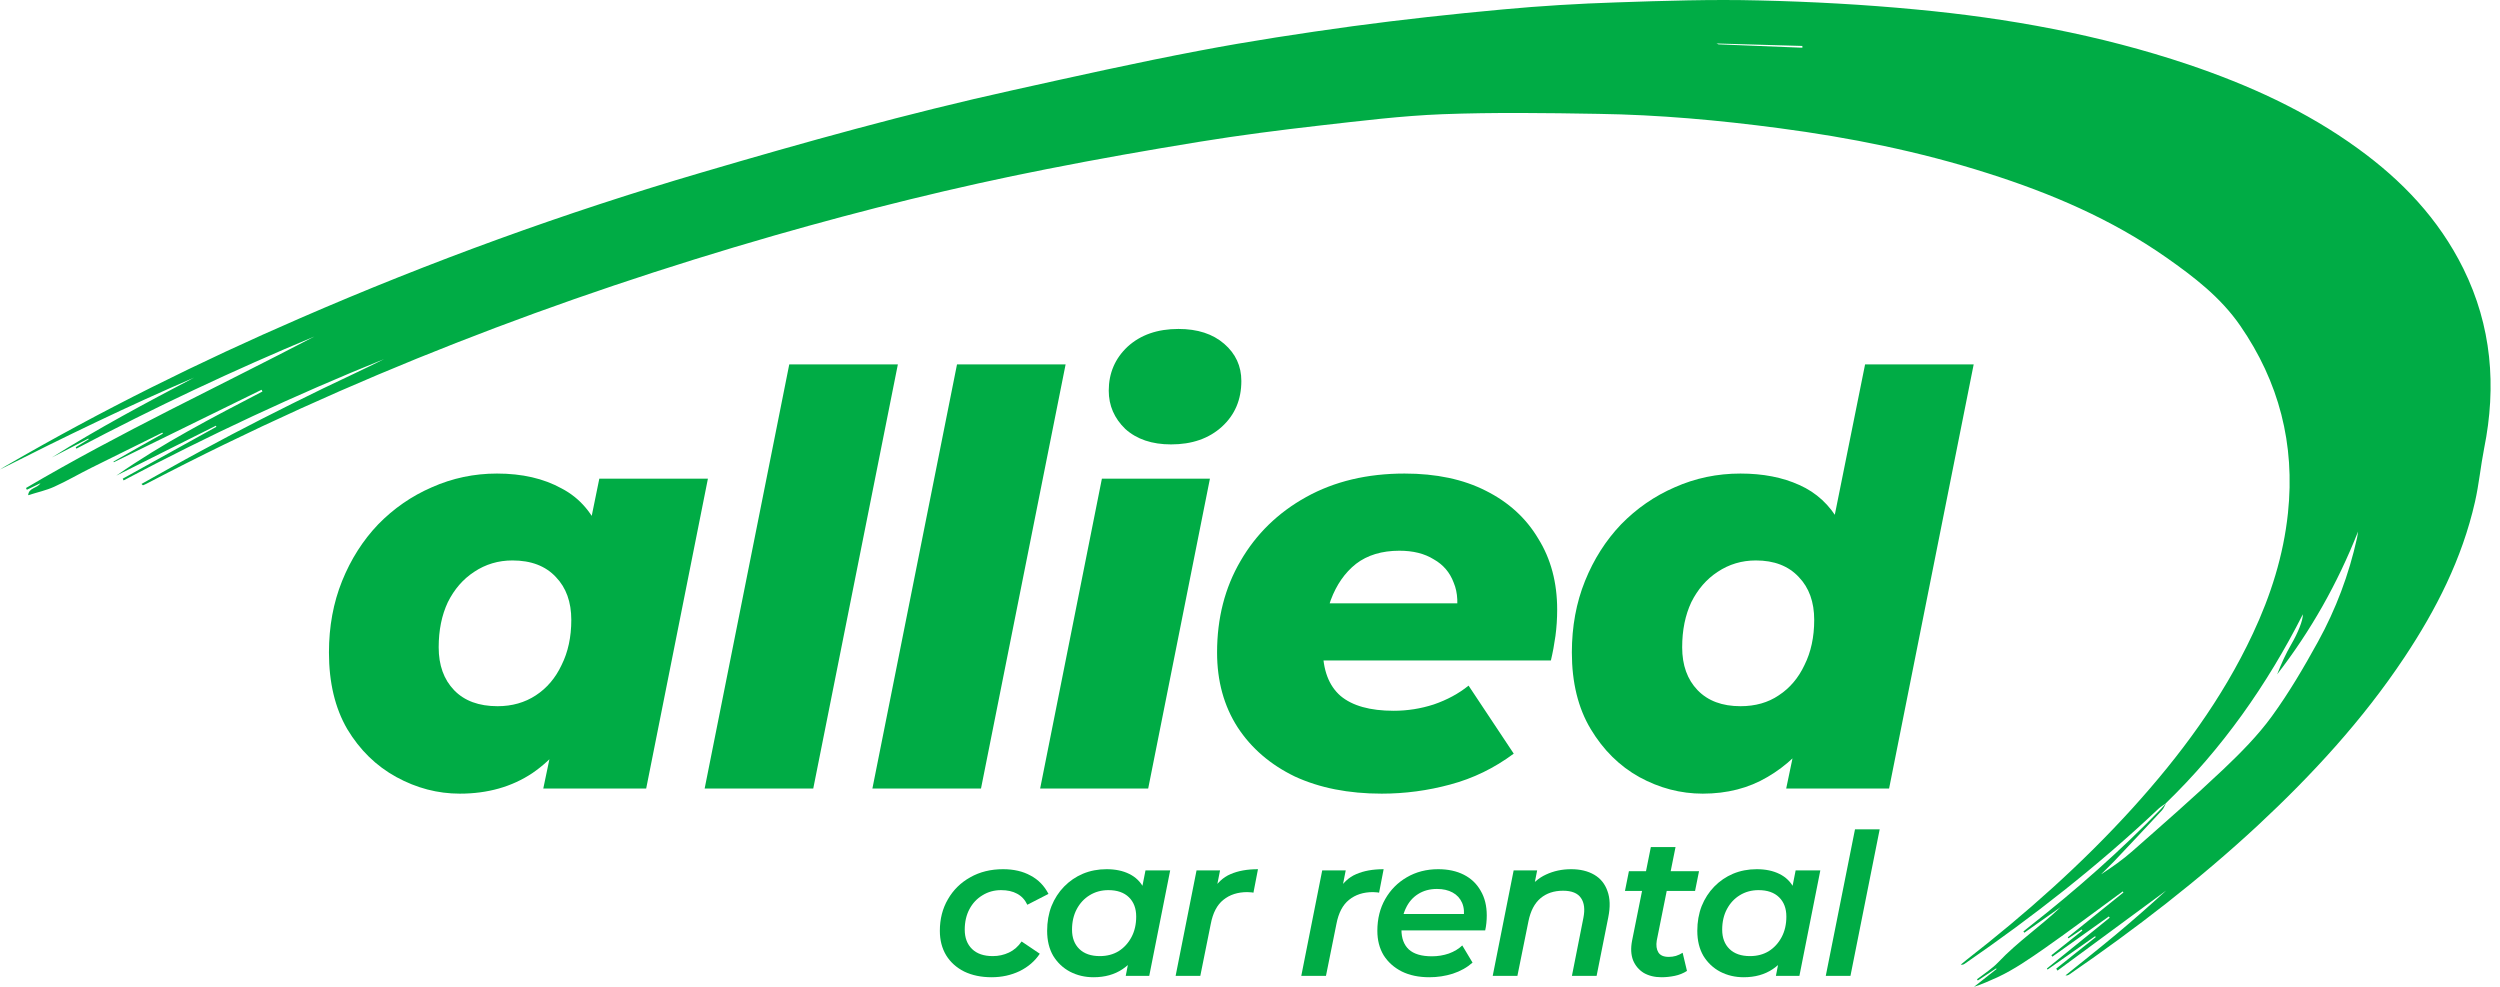 <svg xmlns="http://www.w3.org/2000/svg" width="152" height="60" viewBox="0 0 152 60" fill="none"><path d="M131.674 48.846C131.533 48.953 131.382 49.039 131.251 49.157C127.564 52.643 123.595 55.742 119.455 58.595C119.395 58.638 119.324 58.67 119.214 58.649C119.335 58.552 119.445 58.456 119.566 58.359C123.162 55.56 126.577 52.535 129.669 49.125C132.55 45.94 135.109 42.508 136.972 38.529C138.06 36.212 138.836 33.778 139.108 31.193C139.551 26.989 138.554 23.203 136.207 19.803C135.008 18.066 133.386 16.833 131.724 15.664C128.37 13.315 124.683 11.749 120.866 10.537C116.705 9.207 112.465 8.36 108.164 7.792C104.517 7.309 100.851 6.976 97.174 6.923C94.011 6.869 90.848 6.826 87.695 6.944C85.207 7.041 82.729 7.352 80.251 7.631C77.814 7.91 75.376 8.221 72.948 8.617C69.846 9.121 66.743 9.668 63.651 10.28C58.081 11.374 52.571 12.746 47.101 14.312C33.976 18.087 21.244 22.967 9.025 29.349C8.925 29.402 8.824 29.456 8.713 29.499C8.693 29.509 8.663 29.499 8.602 29.424C9.801 28.759 11 28.072 12.198 27.429C13.417 26.764 14.646 26.12 15.885 25.488C17.124 24.855 18.363 24.244 19.612 23.632C20.861 23.032 22.12 22.452 23.359 21.83C17.96 24.008 12.682 26.474 7.514 29.209C7.494 29.177 7.484 29.134 7.464 29.102C9.358 28.051 11.262 27 13.155 25.949C13.145 25.927 13.135 25.906 13.125 25.884C11.111 26.892 9.086 27.911 7.071 28.919C9.892 26.946 12.924 25.38 15.956 23.804C15.935 23.772 15.925 23.729 15.905 23.697C12.914 25.166 9.922 26.635 6.92 28.104C6.91 28.094 6.9 28.072 6.9 28.061C7.897 27.493 8.894 26.925 9.902 26.367C9.892 26.346 9.882 26.324 9.872 26.303C8.431 27.021 6.981 27.729 5.54 28.448C4.785 28.823 4.059 29.252 3.294 29.595C2.8 29.82 2.276 29.928 1.712 30.11C1.743 29.649 2.256 29.702 2.458 29.381C2.166 29.52 1.894 29.649 1.632 29.777C1.612 29.745 1.602 29.702 1.581 29.67C7.293 26.303 13.266 23.514 19.119 20.458C14.203 22.506 9.378 24.78 4.644 27.279C4.634 27.246 4.613 27.225 4.603 27.193C4.865 27.032 5.127 26.871 5.389 26.71C5.379 26.699 5.379 26.678 5.369 26.667C4.634 27.053 3.888 27.439 3.153 27.815C5.963 26.045 8.884 24.49 11.806 22.956C7.817 24.672 3.898 26.571 0 28.544C0.141 28.458 0.282 28.362 0.423 28.287C6.195 24.941 12.148 21.991 18.232 19.353C26.2 15.889 34.339 12.929 42.639 10.494C48.904 8.65 55.2 6.891 61.566 5.486C65.343 4.649 69.121 3.802 72.918 3.083C76.011 2.494 79.123 2.022 82.246 1.593C85.278 1.185 88.32 0.853 91.362 0.574C93.669 0.359 95.985 0.22 98.292 0.145C101.183 0.048 104.084 -0.048 106.975 0.027C110.148 0.102 113.311 0.273 116.474 0.574C122.094 1.099 127.645 2.107 133.044 3.92C136.69 5.153 140.196 6.73 143.369 9.036C146.018 10.955 148.264 13.283 149.775 16.339C151.487 19.814 151.8 23.471 151.034 27.268C150.823 28.34 150.722 29.445 150.48 30.507C149.694 33.982 148.113 37.07 146.189 39.966C143.641 43.795 140.568 47.12 137.264 50.197C133.678 53.522 129.831 56.482 125.842 59.228C125.771 59.281 125.691 59.324 125.58 59.303C126.617 58.466 127.665 57.641 128.692 56.783C129.72 55.925 130.717 55.045 131.704 54.144C129.498 55.764 127.292 57.394 125.096 59.013C125.066 58.97 125.046 58.928 125.016 58.895C125.822 58.252 126.617 57.608 127.423 56.976C127.413 56.954 127.393 56.933 127.383 56.922C126.416 57.598 125.459 58.273 124.492 58.949C124.482 58.928 124.472 58.906 124.452 58.885C125.721 57.855 127 56.825 128.269 55.796C128.249 55.774 128.239 55.753 128.219 55.721C127.071 56.536 125.932 57.351 124.784 58.166C124.764 58.134 124.744 58.112 124.724 58.08C125.348 57.576 125.973 57.083 126.607 56.579C126.597 56.557 126.577 56.536 126.567 56.514C126.295 56.697 126.033 56.868 125.761 57.051C125.751 57.029 125.731 57.008 125.721 56.986C126.849 56.075 127.977 55.174 129.105 54.262C129.095 54.241 129.075 54.219 129.065 54.198C128.944 54.284 128.823 54.37 128.712 54.455C127.262 55.517 125.822 56.6 124.351 57.63C123.414 58.284 122.457 58.949 121.44 59.421C120.986 59.625 120.513 59.839 120.019 60C120.473 59.635 120.936 59.281 121.389 58.917C121.379 58.906 121.369 58.895 121.369 58.874C120.997 59.121 120.624 59.367 120.251 59.614C120.231 59.593 120.221 59.56 120.201 59.539C120.644 59.196 121.127 58.895 121.51 58.488C122.679 57.254 124.069 56.321 125.288 55.152C124.552 55.667 123.817 56.193 123.082 56.708C123.062 56.686 123.041 56.665 123.021 56.632C123.162 56.514 123.293 56.407 123.434 56.3C126.234 54.101 128.914 51.742 131.412 49.157C131.513 49.05 131.603 48.943 131.694 48.836C131.613 48.986 131.553 49.157 131.442 49.275C130.475 50.316 129.508 51.345 128.531 52.375C128.279 52.643 128.007 52.889 127.745 53.158C128.41 52.729 129.065 52.267 129.659 51.742C131.523 50.101 133.386 48.471 135.189 46.766C136.237 45.768 137.274 44.728 138.131 43.548C139.168 42.122 140.075 40.577 140.931 39.022C142.019 37.049 142.815 34.936 143.308 32.705C143.338 32.577 143.348 32.448 143.369 32.319C142.12 35.483 140.488 38.368 138.453 40.996C138.695 40.374 138.967 39.762 139.299 39.194C139.722 38.465 140.024 37.714 140.014 37.349C137.828 41.661 135.099 45.532 131.674 48.846ZM104.366 2.644C104.477 2.697 104.477 2.697 104.487 2.697C106.189 2.762 107.882 2.837 109.584 2.901C109.584 2.869 109.584 2.837 109.584 2.794C107.882 2.751 106.179 2.697 104.366 2.644Z" fill="#00AC45"></path><path d="M27.958 48.254C26.615 48.254 25.329 47.918 24.101 47.246C22.873 46.574 21.877 45.601 21.112 44.327C20.371 43.053 20 41.5 20 39.67C20 38.094 20.266 36.647 20.799 35.326C21.332 34.005 22.062 32.858 22.989 31.885C23.939 30.912 25.027 30.159 26.256 29.627C27.507 29.07 28.827 28.792 30.217 28.792C31.746 28.792 33.055 29.094 34.144 29.696C35.256 30.275 36.067 31.225 36.577 32.546C37.087 33.843 37.203 35.604 36.925 37.828C36.716 39.936 36.218 41.778 35.43 43.354C34.642 44.929 33.623 46.145 32.372 47.003C31.121 47.837 29.65 48.254 27.958 48.254ZM30.252 42.937C31.132 42.937 31.909 42.717 32.58 42.276C33.252 41.836 33.774 41.222 34.144 40.434C34.538 39.647 34.735 38.732 34.735 37.689C34.735 36.6 34.422 35.731 33.797 35.083C33.171 34.411 32.291 34.075 31.156 34.075C30.298 34.075 29.522 34.306 28.827 34.77C28.155 35.21 27.622 35.824 27.229 36.612C26.858 37.4 26.672 38.315 26.672 39.357C26.672 40.446 26.985 41.315 27.611 41.964C28.236 42.612 29.117 42.937 30.252 42.937ZM33.032 47.941L33.693 44.779L34.944 38.558L35.778 32.337L36.438 29.105H43.041L39.288 47.941H33.032Z" fill="#00AC45"></path><path d="M42.843 47.941L47.987 22.155H54.59L49.446 47.941H42.843Z" fill="#00AC45"></path><path d="M53.042 47.941L58.186 22.155H64.789L59.645 47.941H53.042Z" fill="#00AC45"></path><path d="M63.241 47.941L66.995 29.105H73.563L69.81 47.941H63.241ZM71.2 27.02C70.041 27.02 69.115 26.707 68.42 26.082C67.748 25.433 67.412 24.657 67.412 23.753C67.412 22.688 67.794 21.796 68.559 21.077C69.346 20.359 70.377 20 71.652 20C72.81 20 73.737 20.301 74.432 20.904C75.127 21.506 75.474 22.259 75.474 23.163C75.474 24.298 75.081 25.224 74.293 25.943C73.505 26.661 72.474 27.02 71.2 27.02Z" fill="#00AC45"></path><path d="M84.007 48.254C81.991 48.254 80.231 47.906 78.725 47.211C77.242 46.493 76.083 45.497 75.249 44.222C74.415 42.925 73.998 41.408 73.998 39.67C73.998 37.585 74.473 35.731 75.423 34.109C76.373 32.465 77.705 31.167 79.42 30.217C81.134 29.267 83.126 28.792 85.397 28.792C87.32 28.792 88.965 29.14 90.332 29.835C91.722 30.53 92.788 31.503 93.529 32.754C94.294 33.982 94.676 35.419 94.676 37.063C94.676 37.62 94.641 38.152 94.572 38.662C94.502 39.172 94.409 39.67 94.294 40.157H79.176L79.802 36.681H91.236L88.49 37.689C88.675 36.785 88.641 36.032 88.386 35.43C88.154 34.805 87.749 34.33 87.169 34.005C86.613 33.658 85.918 33.484 85.084 33.484C84.019 33.484 83.138 33.75 82.443 34.283C81.771 34.816 81.261 35.546 80.914 36.473C80.59 37.376 80.427 38.361 80.427 39.427C80.427 40.724 80.787 41.686 81.505 42.311C82.223 42.913 83.3 43.215 84.737 43.215C85.571 43.215 86.382 43.087 87.169 42.832C87.98 42.554 88.687 42.172 89.289 41.686L92.035 45.821C90.853 46.702 89.567 47.327 88.177 47.698C86.81 48.069 85.42 48.254 84.007 48.254Z" fill="#00AC45"></path><path d="M103.527 48.254C102.184 48.254 100.898 47.918 99.67 47.246C98.465 46.574 97.48 45.601 96.716 44.327C95.951 43.053 95.569 41.5 95.569 39.67C95.569 38.094 95.835 36.647 96.368 35.326C96.901 34.005 97.631 32.858 98.558 31.885C99.508 30.912 100.596 30.159 101.824 29.627C103.076 29.07 104.408 28.792 105.821 28.792C107.188 28.792 108.381 29.024 109.4 29.488C110.443 29.951 111.254 30.704 111.833 31.746C112.412 32.766 112.702 34.109 112.702 35.778C112.702 37.446 112.505 39.033 112.111 40.539C111.717 42.022 111.127 43.342 110.339 44.501C109.574 45.659 108.613 46.574 107.454 47.246C106.319 47.918 105.01 48.254 103.527 48.254ZM105.821 42.937C106.725 42.937 107.501 42.717 108.149 42.276C108.821 41.836 109.343 41.222 109.713 40.434C110.107 39.647 110.304 38.732 110.304 37.689C110.304 36.6 109.991 35.731 109.366 35.083C108.74 34.411 107.871 34.075 106.759 34.075C105.902 34.075 105.126 34.306 104.431 34.77C103.759 35.21 103.226 35.824 102.832 36.612C102.462 37.4 102.276 38.315 102.276 39.357C102.276 40.446 102.589 41.315 103.215 41.964C103.84 42.612 104.709 42.937 105.821 42.937ZM108.601 47.941L109.261 44.779L110.478 38.558L111.347 32.337L113.397 22.155H120L114.857 47.941H108.601Z" fill="#00AC45"></path><path d="M60.289 59.416C59.656 59.416 59.1 59.3 58.62 59.068C58.147 58.828 57.783 58.499 57.527 58.083C57.271 57.659 57.143 57.162 57.143 56.594C57.143 55.873 57.307 55.233 57.635 54.673C57.963 54.104 58.415 53.66 58.992 53.34C59.568 53.012 60.233 52.847 60.985 52.847C61.634 52.847 62.19 52.976 62.654 53.232C63.127 53.48 63.491 53.852 63.747 54.349L62.462 55.009C62.318 54.705 62.11 54.481 61.838 54.337C61.574 54.192 61.249 54.12 60.865 54.12C60.449 54.12 60.072 54.224 59.736 54.432C59.4 54.633 59.136 54.913 58.944 55.273C58.752 55.633 58.656 56.05 58.656 56.522C58.656 57.018 58.804 57.41 59.1 57.699C59.396 57.987 59.816 58.131 60.361 58.131C60.713 58.131 61.041 58.059 61.345 57.915C61.65 57.771 61.906 57.547 62.114 57.242L63.219 57.987C62.922 58.435 62.514 58.787 61.994 59.044C61.474 59.292 60.905 59.416 60.289 59.416Z" fill="#00AC45"></path><path d="M66.488 59.416C65.967 59.416 65.491 59.304 65.059 59.08C64.635 58.855 64.294 58.535 64.038 58.119C63.79 57.695 63.666 57.186 63.666 56.594C63.666 56.05 63.754 55.549 63.93 55.093C64.114 54.637 64.37 54.24 64.698 53.904C65.027 53.568 65.407 53.308 65.839 53.124C66.28 52.94 66.76 52.847 67.28 52.847C67.817 52.847 68.277 52.944 68.661 53.136C69.053 53.328 69.35 53.62 69.55 54.012C69.75 54.397 69.842 54.877 69.826 55.453C69.81 56.246 69.666 56.942 69.394 57.543C69.121 58.135 68.741 58.595 68.253 58.923C67.764 59.252 67.176 59.416 66.488 59.416ZM66.872 58.131C67.304 58.131 67.684 58.031 68.013 57.831C68.341 57.623 68.601 57.339 68.793 56.978C68.985 56.618 69.081 56.202 69.081 55.729C69.081 55.233 68.933 54.841 68.637 54.553C68.341 54.264 67.925 54.12 67.388 54.12C66.964 54.12 66.584 54.224 66.248 54.432C65.919 54.633 65.659 54.913 65.467 55.273C65.275 55.633 65.179 56.05 65.179 56.522C65.179 57.018 65.327 57.41 65.623 57.699C65.919 57.987 66.336 58.131 66.872 58.131ZM68.445 59.332L68.733 57.867L69.141 56.162L69.346 54.444L69.646 52.919H71.147L69.874 59.332H68.445Z" fill="#00AC45"></path><path d="M71.478 59.332L72.75 52.919H74.179L73.819 54.745L73.687 54.216C73.983 53.696 74.359 53.34 74.816 53.148C75.272 52.948 75.829 52.847 76.485 52.847L76.209 54.276C76.145 54.26 76.085 54.252 76.029 54.252C75.973 54.244 75.909 54.24 75.837 54.24C75.252 54.24 74.768 54.397 74.383 54.709C73.999 55.013 73.743 55.501 73.615 56.174L72.979 59.332H71.478Z" fill="#00AC45"></path><path d="M79.118 59.332L80.391 52.919H81.82L81.46 54.745L81.328 54.216C81.624 53.696 82 53.34 82.456 53.148C82.913 52.948 83.469 52.847 84.125 52.847L83.849 54.276C83.785 54.26 83.725 54.252 83.669 54.252C83.613 54.244 83.549 54.24 83.477 54.24C82.893 54.24 82.408 54.397 82.024 54.709C81.64 55.013 81.384 55.501 81.255 56.174L80.619 59.332H79.118Z" fill="#00AC45"></path><path d="M86.901 59.416C86.261 59.416 85.704 59.3 85.232 59.068C84.76 58.828 84.391 58.499 84.127 58.083C83.871 57.659 83.743 57.162 83.743 56.594C83.743 55.865 83.903 55.221 84.223 54.661C84.544 54.1 84.98 53.66 85.532 53.34C86.093 53.012 86.729 52.847 87.442 52.847C88.042 52.847 88.562 52.96 89.003 53.184C89.443 53.408 89.783 53.732 90.023 54.156C90.271 54.573 90.395 55.073 90.395 55.657C90.395 55.809 90.388 55.966 90.371 56.126C90.355 56.286 90.331 56.434 90.299 56.57H84.86L85.028 55.573H89.591L88.978 55.91C89.043 55.501 89.015 55.161 88.894 54.889C88.774 54.617 88.582 54.408 88.318 54.264C88.054 54.12 87.738 54.048 87.37 54.048C86.929 54.048 86.545 54.152 86.217 54.361C85.897 54.561 85.648 54.849 85.472 55.225C85.296 55.593 85.208 56.026 85.208 56.522C85.208 57.042 85.356 57.443 85.652 57.723C85.957 58.003 86.425 58.143 87.057 58.143C87.418 58.143 87.762 58.087 88.09 57.975C88.418 57.855 88.69 57.691 88.906 57.483L89.531 58.527C89.195 58.824 88.794 59.048 88.33 59.2C87.874 59.344 87.397 59.416 86.901 59.416Z" fill="#00AC45"></path><path d="M95.525 52.847C96.077 52.847 96.545 52.96 96.93 53.184C97.314 53.408 97.582 53.74 97.734 54.18C97.894 54.613 97.91 55.145 97.782 55.777L97.074 59.332H95.573L96.269 55.813C96.373 55.293 96.325 54.889 96.125 54.601C95.925 54.304 95.561 54.156 95.032 54.156C94.48 54.156 94.024 54.309 93.663 54.613C93.303 54.917 93.059 55.381 92.931 56.006L92.258 59.332H90.757L92.03 52.919H93.459L93.099 54.745L92.859 54.168C93.163 53.712 93.543 53.38 94 53.172C94.464 52.956 94.972 52.847 95.525 52.847Z" fill="#00AC45"></path><path d="M101.019 59.416C100.603 59.416 100.243 59.328 99.938 59.152C99.642 58.968 99.426 58.711 99.29 58.383C99.162 58.047 99.142 57.651 99.23 57.194L100.371 51.503H101.872L100.731 57.182C100.683 57.479 100.715 57.719 100.827 57.903C100.939 58.087 101.151 58.179 101.463 58.179C101.607 58.179 101.752 58.159 101.896 58.119C102.048 58.071 102.184 58.007 102.304 57.927L102.568 59.032C102.344 59.176 102.096 59.276 101.824 59.332C101.551 59.388 101.283 59.416 101.019 59.416ZM98.798 54.168L99.038 52.968H103.301L103.06 54.168H98.798Z" fill="#00AC45"></path><path d="M106.017 59.416C105.497 59.416 105.021 59.304 104.588 59.08C104.164 58.855 103.824 58.535 103.568 58.119C103.32 57.695 103.196 57.186 103.196 56.594C103.196 56.05 103.284 55.549 103.46 55.093C103.644 54.637 103.9 54.24 104.228 53.904C104.556 53.568 104.937 53.308 105.369 53.124C105.809 52.94 106.29 52.847 106.81 52.847C107.346 52.847 107.807 52.944 108.191 53.136C108.583 53.328 108.879 53.62 109.079 54.012C109.28 54.397 109.372 54.877 109.356 55.453C109.34 56.246 109.195 56.942 108.923 57.543C108.651 58.135 108.271 58.595 107.783 58.923C107.294 59.252 106.706 59.416 106.017 59.416ZM106.402 58.131C106.834 58.131 107.214 58.031 107.542 57.831C107.871 57.623 108.131 57.339 108.323 56.978C108.515 56.618 108.611 56.202 108.611 55.729C108.611 55.233 108.463 54.841 108.167 54.553C107.871 54.264 107.454 54.12 106.918 54.12C106.494 54.12 106.113 54.224 105.777 54.432C105.449 54.633 105.189 54.913 104.997 55.273C104.805 55.633 104.709 56.05 104.709 56.522C104.709 57.018 104.857 57.41 105.153 57.699C105.449 57.987 105.865 58.131 106.402 58.131ZM107.975 59.332L108.263 57.867L108.671 56.162L108.875 54.444L109.175 52.919H110.676L109.404 59.332H107.975Z" fill="#00AC45"></path><path d="M111.007 59.332L112.784 50.422H114.285L112.508 59.332H111.007Z" fill="#00AC45"></path></svg>
